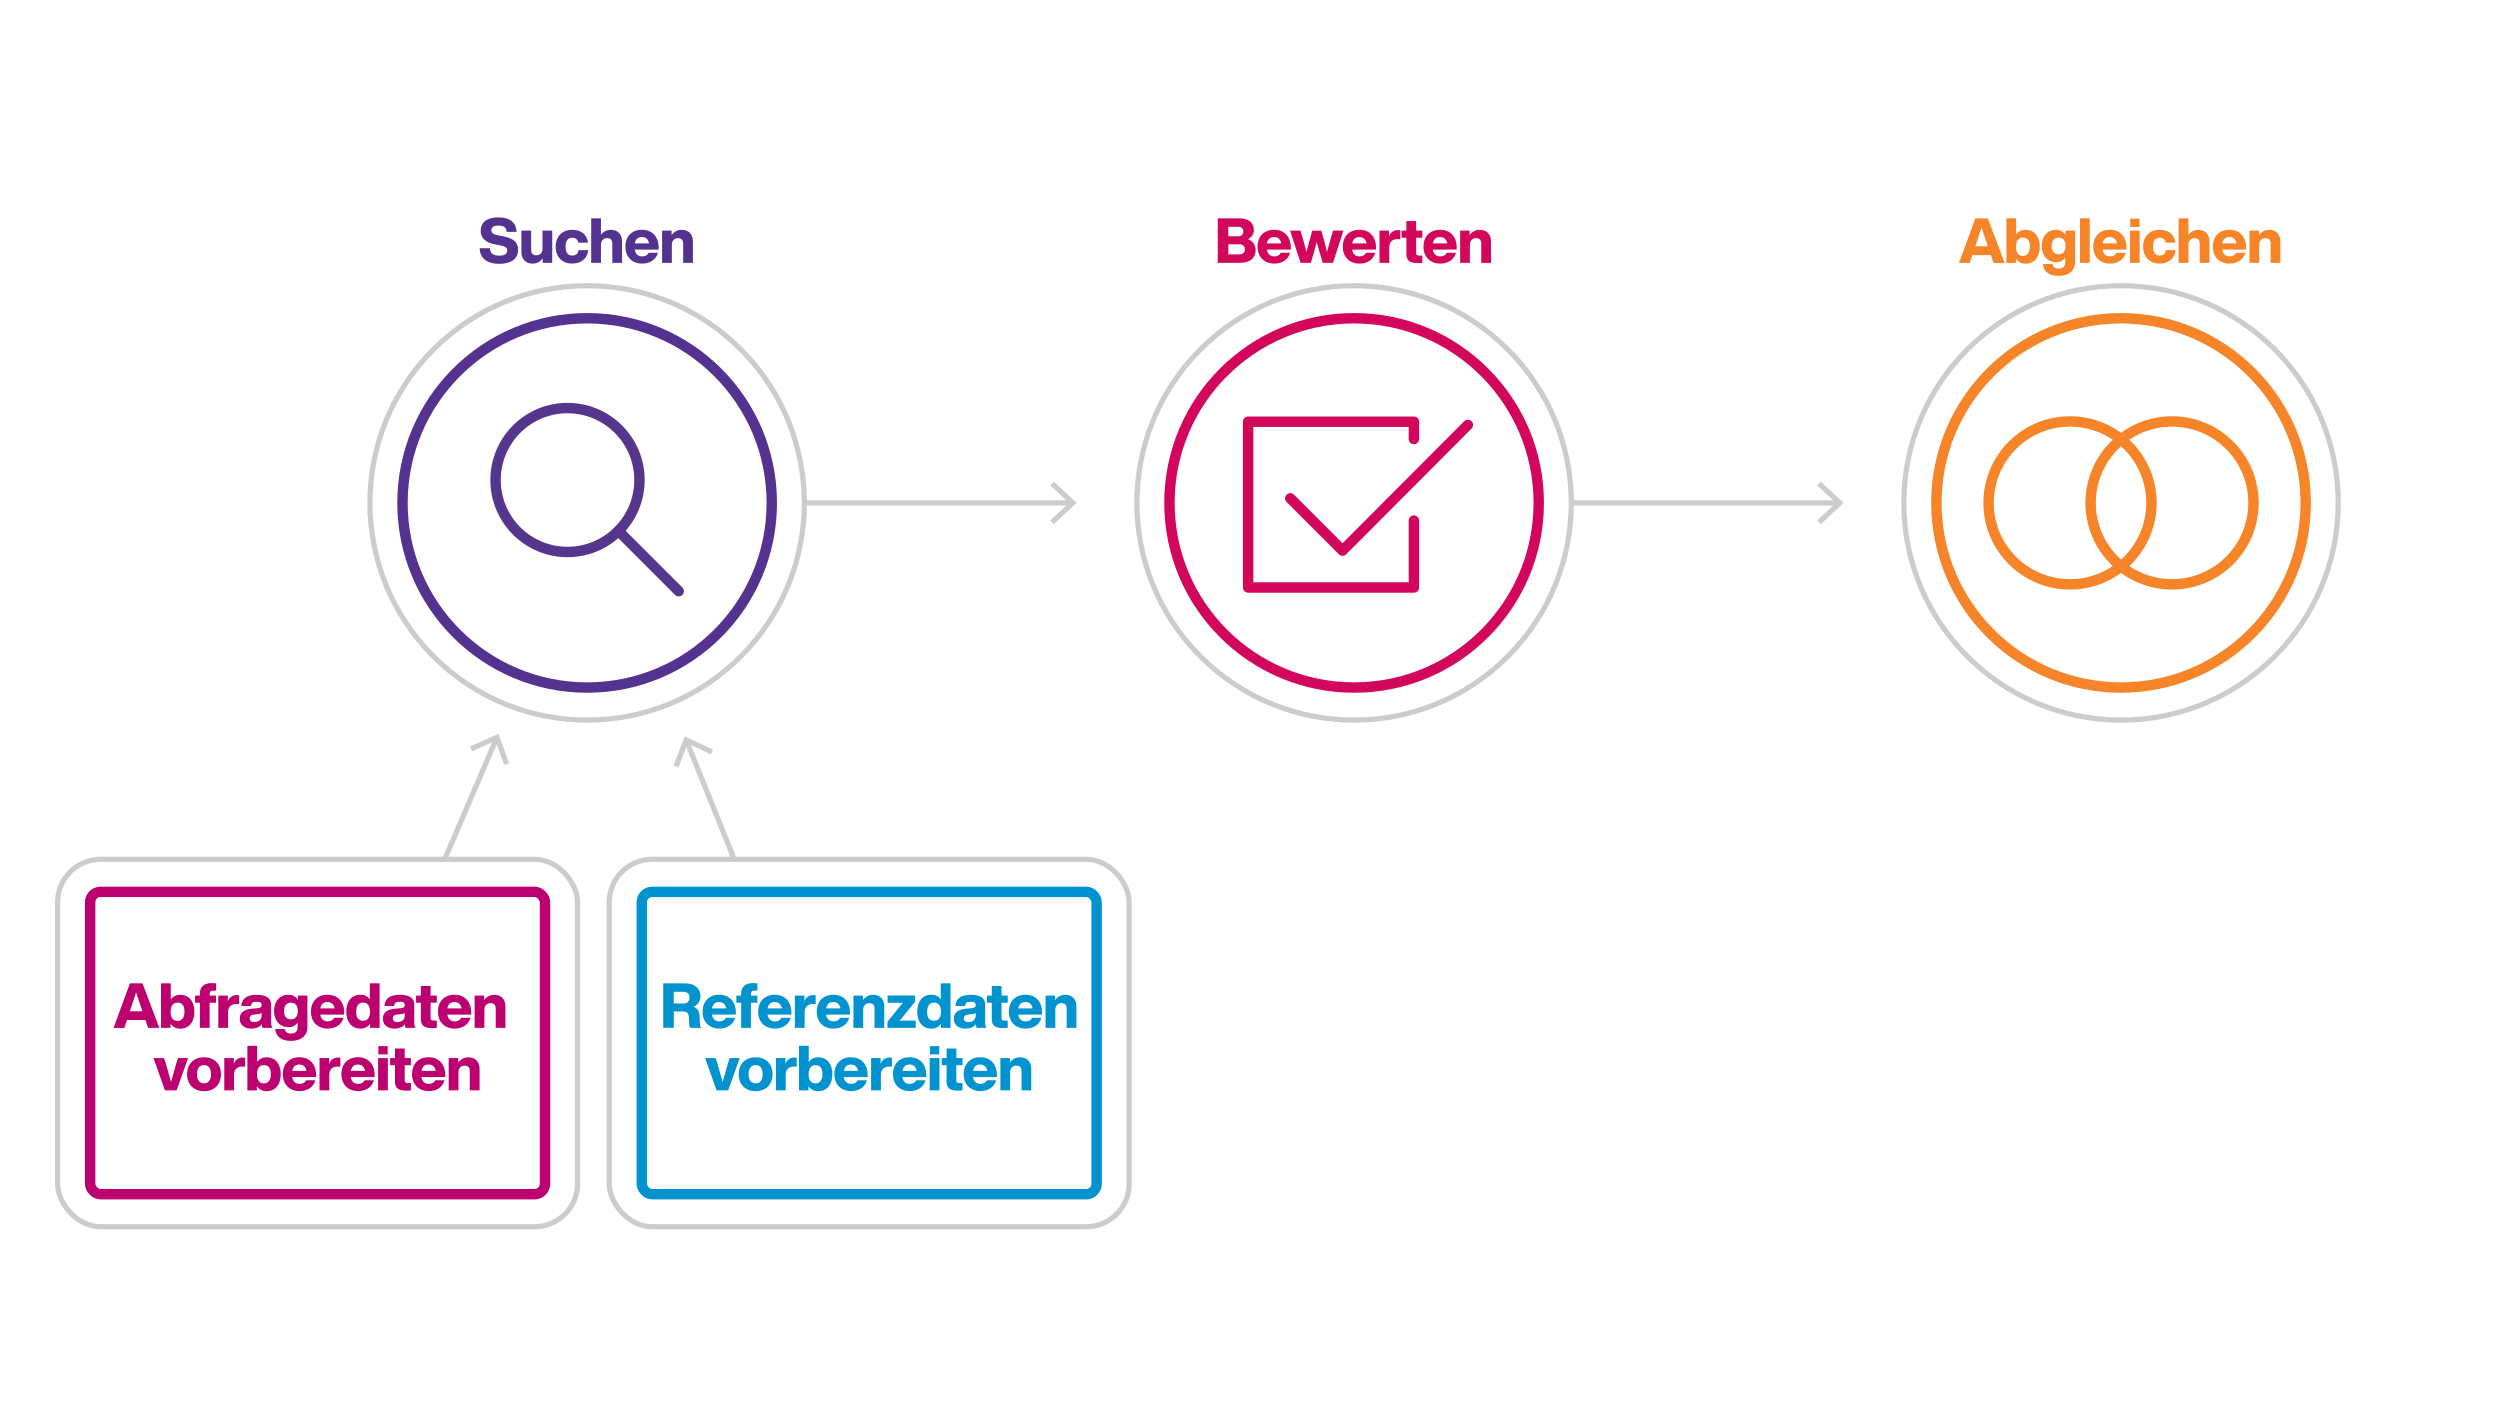 <svg id="Layer_2" data-name="Layer 2" xmlns="http://www.w3.org/2000/svg" xmlns:xlink="http://www.w3.org/1999/xlink" viewBox="0 0 1920 1080"><defs><filter id="Dropshadow_Rev02" x="0" y="0" width="200%" height="200%" name="Dropshadow_Rev02"><feOffset result="offOut" dx="6" dy="8" in="SourceGraphic"/><feColorMatrix result="matrixOut" values="0 0 0 0 0 0 0 0 0 0 0 0 0 0 0 0 0 0 0.5 0" in="offOut"/><feGaussianBlur result="blurOut" stdDeviation="10" in="matrixOut"/></filter></defs><line x1="822.58" y1="386.23" x2="450.92" y2="386.23" fill="none" stroke="#ccc" stroke-miterlimit="10" stroke-width="4"/><polygon points="809.33 369.87 806.6 372.8 821.04 386.22 806.6 399.65 809.33 402.58 826.92 386.22 809.33 369.87" fill="#ccc"/><line x1="1411.6" y1="386.23" x2="1039.94" y2="386.23" fill="none" stroke="#ccc" stroke-miterlimit="10" stroke-width="4"/><polygon points="1398.35 369.87 1395.62 372.8 1410.07 386.22 1395.62 399.65 1398.35 402.58 1415.94 386.22 1398.35 369.87" fill="#ccc"/><circle cx="1628.96" cy="386.23" r="166.81" fill="#fff"/><circle cx="1628.96" cy="386.23" r="166.81" fill="none" stroke="#ccc" stroke-miterlimit="10" stroke-width="4"/><g filter="url(#Dropshadow_Rev02)"><circle cx="1628.96" cy="386.23" r="141.81" fill="#fff"/></g><circle cx="1628.96" cy="386.23" r="141.81" fill="#fff"/><circle cx="1628.96" cy="386.23" r="141.81" fill="none" stroke="#f68428" stroke-miterlimit="10" stroke-width="8"/><circle cx="450.92" cy="386.23" r="166.81" transform="translate(-141.03 431.97) rotate(-45)" fill="#fff"/><circle cx="450.92" cy="386.23" r="166.81" transform="translate(-141.03 431.97) rotate(-45)" fill="none" stroke="#ccc" stroke-miterlimit="10" stroke-width="4"/><g filter="url(#Dropshadow_Rev02)"><circle cx="450.92" cy="386.23" r="141.81" fill="#fff"/></g><circle cx="450.92" cy="386.23" r="141.81" fill="#fff"/><circle cx="450.92" cy="386.23" r="141.81" fill="none" stroke="#54328f" stroke-miterlimit="10" stroke-width="8"/><circle cx="1039.94" cy="386.23" r="166.81" transform="translate(31.49 848.47) rotate(-45)" fill="#fff"/><circle cx="1039.94" cy="386.23" r="166.81" transform="translate(31.49 848.47) rotate(-45)" fill="none" stroke="#ccc" stroke-miterlimit="10" stroke-width="4"/><g filter="url(#Dropshadow_Rev02)"><circle cx="1039.94" cy="386.23" r="141.81" fill="#fff"/></g><circle cx="1039.94" cy="386.23" r="141.81" fill="#fff"/><circle cx="1039.94" cy="386.23" r="141.81" fill="none" stroke="#d2075c" stroke-miterlimit="10" stroke-width="8"/><line x1="280.26" y1="803.11" x2="381.14" y2="567.53" fill="none" stroke="#ccc" stroke-miterlimit="10" stroke-width="4"/><polygon points="390.96 586.15 387.19 587.5 380.54 568.94 362.5 576.93 360.89 573.27 382.85 563.54 390.96 586.15" fill="#ccc"/><line x1="621.58" y1="803.11" x2="527.5" y2="569.58" fill="none" stroke="#ccc" stroke-miterlimit="10" stroke-width="4"/><polygon points="547.63 575.76 545.93 579.38 528.08 571 521.02 589.42 517.28 587.98 525.88 565.55 547.63 575.76" fill="#ccc"/><rect x="467.88" y="659.94" width="399.33" height="282.21" rx="33" fill="#fff"/><rect x="467.88" y="659.94" width="399.33" height="282.21" rx="33" fill="none" stroke="#ccc" stroke-miterlimit="10" stroke-width="4"/><g filter="url(#Dropshadow_Rev02)"><rect x="492.88" y="684.94" width="349.33" height="232.21" rx="8" fill="#fff"/></g><rect x="492.88" y="684.94" width="349.33" height="232.21" rx="8" fill="#fff"/><rect x="492.88" y="684.94" width="349.33" height="232.21" rx="8" fill="none" stroke="#0093d0" stroke-miterlimit="10" stroke-width="8"/><path d="M538.42,789.38h-8.35a8.16,8.16,0,0,1-.82-3.74l-.14-3.84c-.15-4.13-2-5-5-5h-6.63v12.57h-8.11V755.2h16.18c8.59,0,12.38,4.37,12.38,9.89a8.29,8.29,0,0,1-5.52,8.12c3.94,1.29,4.71,4.08,4.85,7.68l.24,4.8A7.69,7.69,0,0,0,538.42,789.38ZM524.6,770.71c3.12,0,4.94-1.59,4.94-4.56s-1.82-4.47-5.09-4.47h-7v9Z" fill="#0093d0"/><path d="M565.12,779.21H546.78c.53,3.55,2.74,5.23,5.67,5.23,2.49,0,4.12-1,5-2.79h7.1c-1.34,5.24-6.14,8.31-12.09,8.31-7.69,0-12.87-5.09-12.87-13s5-13,12.77-13,12.77,5.33,12.77,13.68Zm-18.29-4.76h10.94c-.52-3.07-2.49-4.89-5.52-4.89C549.52,769.56,547.4,771,546.83,774.45Z" fill="#0093d0"/><path d="M576.7,763.41v1.2h4.9v5.47h-4.9v19.3h-7.49v-19.3h-3.7v-5.47h3.7v-1.44c0-4.37,2.31-8.16,8.93-8.16,1.15,0,2.5.1,3.55.19v5.57h-2C577.56,760.77,576.7,761.73,576.7,763.41Z" fill="#0093d0"/><path d="M607.79,779.21H589.45c.53,3.55,2.74,5.23,5.67,5.23,2.49,0,4.12-1,5-2.79h7.1c-1.34,5.24-6.14,8.31-12.09,8.31-7.68,0-12.87-5.09-12.87-13s5-13,12.77-13,12.77,5.33,12.77,13.68Zm-18.29-4.76h11c-.53-3.07-2.5-4.89-5.53-4.89C592.19,769.56,590.08,771,589.5,774.45Z" fill="#0093d0"/><path d="M626.43,764.33v6.81h-1.92c-4.18,0-6.57,2.07-6.57,6.72v11.52h-7.49V764.61h7.29v4.61a6.93,6.93,0,0,1,7.06-5C625.38,764.23,625.9,764.28,626.43,764.33Z" fill="#0093d0"/><path d="M652.78,779.21H634.45c.52,3.55,2.73,5.23,5.66,5.23,2.5,0,4.13-1,5-2.79h7.11c-1.35,5.24-6.15,8.31-12.1,8.31-7.68,0-12.86-5.09-12.86-13s5-13,12.77-13,12.76,5.33,12.76,13.68Zm-18.29-4.76h11c-.53-3.07-2.5-4.89-5.52-4.89C637.18,769.56,635.07,771,634.49,774.45Z" fill="#0093d0"/><path d="M679.11,773.16v16.22h-7.49V774.65c0-2.74-1.2-4.23-4-4.23-2.3,0-4.7,1.49-4.7,5.14v13.82h-7.49V764.61h7.3v3.51a9.2,9.2,0,0,1,7.77-4.08C675.41,764,679.11,767,679.11,773.16Z" fill="#0093d0"/><path d="M703.28,783.81v5.57h-21.7v-4.7l8.79-10.85c1-1.25,2-2.45,3.07-3.7-1.68,0-3.31,0-5,0h-6.77v-5.57H702.8v4.71L694,780.17c-1,1.24-2,2.44-3.07,3.69,1.68-.05,3.31-.05,5-.05Z" fill="#0093d0"/><path d="M730,755.2v34.18h-7.3v-3.21a8.42,8.42,0,0,1-7.44,3.79c-6.72,0-10.8-5.09-10.8-13s4.08-13,10.8-13a8.39,8.39,0,0,1,7.25,3.55V755.2ZM722.65,777c0-4.71-2-7-5.33-7s-5.28,2.45-5.28,7.15,2,6.77,5.28,6.77S722.65,781.7,722.65,777Z" fill="#0093d0"/><path d="M750.1,789.38a7.15,7.15,0,0,1-.62-2.78c-1.59,2.11-4.27,3.36-7.92,3.36-5.19,0-9-2.64-9-7.59,0-4.27,2.55-7.1,9.7-7.72l3.89-.34c2.11-.24,3.21-.86,3.21-2.45s-.81-2.49-3.79-2.49-4.13.71-4.37,3.26h-7.44c.39-5.47,3.89-8.59,11.86-8.59,7.78,0,11,2.92,11,7.63v13.15a8.68,8.68,0,0,0,1,4.56Zm-.77-9.74v-1.83a3.79,3.79,0,0,1-2.49,1l-3.07.34c-2.55.29-3.6,1.25-3.6,3s1.29,2.83,3.64,2.83C746.69,784.92,749.33,783.53,749.33,779.64Z" fill="#0093d0"/><path d="M769.18,770.08v11.57c0,1.83.91,2.16,2.83,2.16h1.92v5.57a27.18,27.18,0,0,1-3.46.2c-6.19,0-8.78-2-8.78-7.11V770.08H758v-5.47h3.7v-7.34h7.49v7.34h4.75v5.47Z" fill="#0093d0"/><path d="M800.34,779.21H782c.53,3.55,2.73,5.23,5.66,5.23,2.5,0,4.13-1,5-2.79h7.11c-1.35,5.24-6.15,8.31-12.1,8.31-7.68,0-12.86-5.09-12.86-13s5-13,12.77-13,12.76,5.33,12.76,13.68Zm-18.29-4.76h11c-.53-3.07-2.5-4.89-5.52-4.89C784.74,769.56,782.63,771,782.05,774.45Z" fill="#0093d0"/><path d="M826.67,773.16v16.22h-7.49V774.65c0-2.74-1.2-4.23-4-4.23-2.3,0-4.7,1.49-4.7,5.14v13.82H803V764.61h7.3v3.51a9.2,9.2,0,0,1,7.77-4.08C823,764,826.67,767,826.67,773.16Z" fill="#0093d0"/><path d="M568.1,812.61l-8.83,24.77h-8.93l-8.84-24.77h8.07l1.3,3.75c1.34,4.75,2.78,9.79,4.12,14.64,1.35-4.85,2.79-9.89,4.13-14.64l1.3-3.75Z" fill="#0093d0"/><path d="M567.34,825c0-7.88,5.09-13,13-13s13,5.08,13,13-5.09,13-13,13S567.34,832.87,567.34,825Zm18.38,0c0-4.71-2.06-7-5.37-7s-5.43,2.25-5.43,7,2.07,7,5.43,7S585.72,829.7,585.72,825Z" fill="#0093d0"/><path d="M611.89,812.33v6.81H610c-4.18,0-6.58,2.07-6.58,6.72v11.52H595.9V812.61h7.3v4.61a6.93,6.93,0,0,1,7.06-5C610.83,812.23,611.36,812.28,611.89,812.33Z" fill="#0093d0"/><path d="M639.22,825c0,7.87-4.08,13-10.8,13a8.41,8.41,0,0,1-7.49-3.89v3.31h-7.3V803.2h7.49v12.44a8.37,8.37,0,0,1,7.3-3.6C635.14,812,639.22,817.12,639.22,825Zm-7.59-.19c0-4.71-2-6.77-5.28-6.77s-5.32,2.25-5.32,7,2,7,5.32,7S631.63,829.51,631.63,824.81Z" fill="#0093d0"/><path d="M666.38,827.21H648c.53,3.55,2.74,5.23,5.67,5.23,2.5,0,4.13-1,5-2.79h7.11c-1.35,5.24-6.15,8.31-12.1,8.31-7.68,0-12.87-5.09-12.87-13s5-13,12.77-13,12.77,5.33,12.77,13.68Zm-18.29-4.76H659c-.53-3.07-2.5-4.89-5.52-4.89C650.78,817.56,648.67,819,648.09,822.45Z" fill="#0093d0"/><path d="M685,812.33v6.81H683.1c-4.17,0-6.57,2.07-6.57,6.72v11.52H669V812.61h7.3v4.61a6.92,6.92,0,0,1,7-5C684,812.23,684.5,812.28,685,812.33Z" fill="#0093d0"/><path d="M711.38,827.21H693c.53,3.55,2.74,5.23,5.66,5.23,2.5,0,4.13-1,5-2.79h7.1c-1.34,5.24-6.14,8.31-12.1,8.31-7.68,0-12.86-5.09-12.86-13s5-13,12.77-13,12.77,5.33,12.77,13.68Zm-18.29-4.76H704c-.53-3.07-2.49-4.89-5.52-4.89C695.78,817.56,693.66,819,693.09,822.45Z" fill="#0093d0"/><path d="M714,812.61h7.49v24.77H714Zm.2-9.17h7.15v6.34h-7.15Z" fill="#0093d0"/><path d="M734.46,818.08v11.57c0,1.83.91,2.16,2.83,2.16h1.92v5.57a27.18,27.18,0,0,1-3.46.2c-6.19,0-8.78-2-8.78-7.11V818.08h-3.7v-5.47H727v-7.34h7.49v7.34h4.75v5.47Z" fill="#0093d0"/><path d="M765.63,827.21H747.29c.53,3.55,2.73,5.23,5.66,5.23,2.5,0,4.13-1,5-2.79h7.1c-1.34,5.24-6.14,8.31-12.1,8.31-7.68,0-12.86-5.09-12.86-13s5-13,12.77-13,12.77,5.33,12.77,13.68Zm-18.29-4.76h10.94c-.53-3.07-2.49-4.89-5.52-4.89C750,817.56,747.91,819,747.34,822.45Z" fill="#0093d0"/><path d="M792,821.16v16.22h-7.49V822.65c0-2.74-1.2-4.23-4-4.23-2.31,0-4.71,1.49-4.71,5.14v13.82h-7.49V812.61h7.3v3.51a9.22,9.22,0,0,1,7.78-4.08C788.25,812,792,815,792,821.16Z" fill="#0093d0"/><rect x="44.23" y="659.94" width="399.33" height="282.21" rx="33" fill="#fff"/><rect x="44.23" y="659.94" width="399.33" height="282.21" rx="33" fill="none" stroke="#ccc" stroke-miterlimit="10" stroke-width="4"/><g filter="url(#Dropshadow_Rev02)"><rect x="69.23" y="684.94" width="349.33" height="232.21" rx="8" fill="#fff"/></g><rect x="69.23" y="684.94" width="349.33" height="232.21" rx="8" fill="#fff"/><rect x="69.23" y="684.94" width="349.33" height="232.21" rx="8" fill="none" stroke="#bd006f" stroke-miterlimit="10" stroke-width="8"/><path d="M111.7,783.43H97.49l-2,6H87.22L99.8,755.2h9.65l12.86,34.18h-8.59Zm-2.3-6.77-2-5.85c-.91-2.55-1.92-5.67-2.88-8.65-1,3-2,6.1-2.83,8.65l-2,5.85Z" fill="#bd006f"/><path d="M149.26,777c0,7.87-4.08,13-10.8,13a8.41,8.41,0,0,1-7.49-3.89v3.31h-7.3V755.2h7.49v12.44a8.35,8.35,0,0,1,7.3-3.6C145.18,764,149.26,769.12,149.26,777Zm-7.59-.19c0-4.71-2-6.77-5.28-6.77s-5.33,2.25-5.33,7,2,7,5.33,7S141.67,781.51,141.67,776.81Z" fill="#bd006f"/><path d="M161,763.41v1.2h4.89v5.47H161v19.3h-7.49v-19.3h-3.7v-5.47h3.7v-1.44c0-4.37,2.3-8.16,8.93-8.16,1.15,0,2.49.1,3.55.19v5.57h-2C161.84,760.77,161,761.73,161,763.41Z" fill="#bd006f"/><path d="M183.65,764.32v6.82h-1.92c-4.18,0-6.58,2.07-6.58,6.72v11.52h-7.49V764.61H175v4.61a6.92,6.92,0,0,1,7.06-5C182.59,764.23,183.12,764.28,183.65,764.32Z" fill="#bd006f"/><path d="M201.69,789.38a6.81,6.81,0,0,1-.62-2.78c-1.59,2.11-4.28,3.36-7.92,3.36-5.19,0-9-2.64-9-7.59,0-4.27,2.55-7.1,9.7-7.72l3.89-.34c2.11-.24,3.21-.86,3.21-2.45s-.81-2.49-3.79-2.49-4.13.71-4.37,3.26h-7.44c.39-5.47,3.89-8.59,11.86-8.59,7.78,0,11,2.92,11,7.63v13.15a8.59,8.59,0,0,0,1,4.56Zm-.77-9.74v-1.83a3.82,3.82,0,0,1-2.49,1l-3.08.34c-2.54.29-3.6,1.25-3.6,3s1.3,2.83,3.65,2.83C198.28,784.92,200.92,783.53,200.92,779.64Z" fill="#bd006f"/><path d="M236.09,764.61v24c0,6.68-4.51,10.76-12.67,10.76-7.73,0-11.71-3.75-12-9.08h7.39c.19,2.31,1.78,3.46,4.75,3.46,3.36,0,5-1.82,5-4.85v-3.55a8,8,0,0,1-7.1,3.5c-6.58,0-10.95-5.13-10.95-12.43S214.78,764,221.36,764a8.19,8.19,0,0,1,7.43,3.84v-3.27Zm-7.34,11.81c0-4.17-2-6.38-5.33-6.38s-5.28,2.4-5.28,6.48,2,6.33,5.28,6.33S228.75,780.6,228.75,776.42Z" fill="#bd006f"/><path d="M264.28,779.21H246c.52,3.55,2.73,5.23,5.66,5.23,2.5,0,4.13-1,5-2.79h7.11c-1.35,5.24-6.15,8.31-12.1,8.31-7.68,0-12.87-5.09-12.87-13s5-13,12.77-13,12.77,5.33,12.77,13.68ZM246,774.45h10.95c-.53-3.07-2.5-4.89-5.52-4.89C248.68,769.56,246.57,771,246,774.45Z" fill="#bd006f"/><path d="M291.51,755.2v34.18h-7.3v-3.21a8.42,8.42,0,0,1-7.44,3.79c-6.72,0-10.8-5.09-10.8-13s4.08-13,10.8-13a8.41,8.41,0,0,1,7.25,3.55V755.2ZM284.16,777c0-4.71-2-7-5.33-7s-5.28,2.45-5.28,7.15,2,6.77,5.28,6.77S284.16,781.7,284.16,777Z" fill="#bd006f"/><path d="M311.62,789.38a6.81,6.81,0,0,1-.62-2.78c-1.59,2.11-4.28,3.36-7.93,3.36-5.18,0-9-2.64-9-7.59,0-4.27,2.54-7.1,9.7-7.72l3.88-.34c2.12-.24,3.22-.86,3.22-2.45s-.81-2.49-3.79-2.49-4.13.71-4.37,3.26h-7.44c.38-5.47,3.89-8.59,11.86-8.59,7.77,0,11,2.92,11,7.63v13.15a8.59,8.59,0,0,0,1,4.56Zm-.77-9.74v-1.83a3.82,3.82,0,0,1-2.49,1l-3.08.34c-2.54.29-3.6,1.25-3.6,3s1.3,2.83,3.65,2.83C308.21,784.92,310.85,783.53,310.85,779.64Z" fill="#bd006f"/><path d="M330.69,770.08v11.57c0,1.83.92,2.16,2.84,2.16h1.92v5.57a27.39,27.39,0,0,1-3.46.2c-6.19,0-8.78-2-8.78-7.11V770.08h-3.7v-5.47h3.7v-7.34h7.48v7.34h4.76v5.47Z" fill="#bd006f"/><path d="M361.86,779.21H343.52c.53,3.55,2.74,5.23,5.67,5.23,2.49,0,4.13-1,5-2.79h7.11c-1.35,5.24-6.15,8.31-12.1,8.31-7.68,0-12.87-5.09-12.87-13s5-13,12.77-13,12.77,5.33,12.77,13.68Zm-18.29-4.76h10.95c-.53-3.07-2.5-4.89-5.52-4.89C346.26,769.56,344.15,771,343.57,774.45Z" fill="#bd006f"/><path d="M388.18,773.16v16.22H380.7V774.65c0-2.74-1.2-4.23-4-4.23-2.3,0-4.7,1.49-4.7,5.14v13.82h-7.49V764.61h7.29v3.51a9.23,9.23,0,0,1,7.78-4.08C384.49,764,388.18,767,388.18,773.16Z" fill="#bd006f"/><path d="M144.45,812.61l-8.83,24.77h-8.93l-8.83-24.77h8.06l1.3,3.75c1.34,4.75,2.78,9.79,4.12,14.64,1.35-4.85,2.79-9.89,4.13-14.64l1.3-3.75Z" fill="#bd006f"/><path d="M143.69,825c0-7.88,5.09-13,13-13s13,5.08,13,13-5.09,13-13,13S143.69,832.87,143.69,825Zm18.38,0c0-4.71-2.06-7-5.37-7s-5.43,2.25-5.43,7,2.07,7,5.43,7S162.07,829.7,162.07,825Z" fill="#bd006f"/><path d="M188.24,812.32v6.82h-1.92c-4.18,0-6.58,2.07-6.58,6.72v11.52h-7.49V812.61h7.3v4.61a6.93,6.93,0,0,1,7.06-5C187.18,812.23,187.71,812.28,188.24,812.32Z" fill="#bd006f"/><path d="M215.57,825c0,7.87-4.08,13-10.8,13a8.42,8.42,0,0,1-7.49-3.89v3.31H190V803.2h7.49v12.44a8.37,8.37,0,0,1,7.3-3.6C211.49,812,215.57,817.12,215.57,825Zm-7.58-.19c0-4.71-2-6.77-5.28-6.77s-5.33,2.25-5.33,7,2,7,5.33,7S208,829.51,208,824.81Z" fill="#bd006f"/><path d="M242.73,827.21H224.39c.53,3.55,2.74,5.23,5.67,5.23,2.5,0,4.13-1,5-2.79h7.11c-1.35,5.24-6.15,8.31-12.1,8.31-7.68,0-12.87-5.09-12.87-13s5-13,12.77-13,12.77,5.33,12.77,13.68Zm-18.29-4.76h10.95c-.53-3.07-2.5-4.89-5.52-4.89C227.13,817.56,225,819,224.44,822.45Z" fill="#bd006f"/><path d="M261.38,812.32v6.82h-1.92c-4.18,0-6.58,2.07-6.58,6.72v11.52h-7.49V812.61h7.3v4.61a6.92,6.92,0,0,1,7.05-5C260.32,812.23,260.85,812.28,261.38,812.32Z" fill="#bd006f"/><path d="M287.73,827.21H269.39c.53,3.55,2.74,5.23,5.66,5.23,2.5,0,4.13-1,5-2.79h7.1c-1.34,5.24-6.14,8.31-12.1,8.31-7.68,0-12.86-5.09-12.86-13s5-13,12.77-13,12.77,5.33,12.77,13.68Zm-18.29-4.76h10.94c-.53-3.07-2.49-4.89-5.52-4.89C272.13,817.56,270,819,269.44,822.45Z" fill="#bd006f"/><path d="M290.38,812.61h7.49v24.77h-7.49Zm.2-9.17h7.15v6.34h-7.15Z" fill="#bd006f"/><path d="M310.81,818.08v11.57c0,1.83.91,2.16,2.83,2.16h1.92v5.57a27.13,27.13,0,0,1-3.45.2c-6.2,0-8.79-2-8.79-7.11V818.08h-3.7v-5.47h3.7v-7.34h7.49v7.34h4.75v5.47Z" fill="#bd006f"/><path d="M342,827.21H323.64c.53,3.55,2.74,5.23,5.66,5.23,2.5,0,4.13-1,5-2.79h7.1c-1.34,5.24-6.14,8.31-12.1,8.31-7.68,0-12.86-5.09-12.86-13s5-13,12.77-13S342,817.37,342,825.72Zm-18.29-4.76h10.94c-.53-3.07-2.49-4.89-5.52-4.89C326.38,817.56,324.26,819,323.69,822.45Z" fill="#bd006f"/><path d="M368.3,821.16v16.22h-7.49V822.65c0-2.74-1.2-4.23-4-4.23-2.31,0-4.71,1.49-4.71,5.14v13.82h-7.49V812.61h7.3v3.51a9.22,9.22,0,0,1,7.78-4.08C364.6,812,368.3,815,368.3,821.16Z" fill="#bd006f"/><path d="M368.44,190.64h7.87c.1,4.66,3.17,5.67,7.39,5.67,3.84,0,5.81-1.4,5.81-3.94,0-2.31-1.44-3.22-6.14-4.08l-2.79-.53c-7.2-1.25-11.42-4.51-11.42-10.7,0-5.81,4.41-10.13,13.34-10.13,9.32,0,14,4.12,14.26,11.13h-7.68c-.19-3.16-1.87-4.8-6.43-4.8-3.56,0-5.24,1.3-5.24,3.46,0,2.4,1.59,3.36,5.81,4.18l2.88.52c8.21,1.49,11.81,4.61,11.81,10.42,0,7.2-5.76,10.8-14.5,10.8C373.67,202.64,368.49,198,368.44,190.64Z" fill="#54328f"/><path d="M424.11,177.1v24.77h-7.3v-3.5a9.16,9.16,0,0,1-7.77,4.08c-4.9,0-8.6-3-8.6-9.12V177.1h7.49v14.74c0,2.74,1.2,4.22,4,4.22,2.3,0,4.7-1.48,4.7-5.13V177.1Z" fill="#54328f"/><path d="M426.76,189.49c0-7.87,4.95-13,12.72-13,6.82,0,11.43,3.79,12.1,9.89h-7.44c-.43-2.64-2.26-3.8-4.66-3.8-3.17,0-5.13,2.12-5.13,6.87s2,6.82,5.13,6.82c2.5,0,4.47-1.25,4.8-4.18h7.44c-.52,6.38-5.37,10.32-12.24,10.32C431.75,202.45,426.76,197.36,426.76,189.49Z" fill="#54328f"/><path d="M477.73,185.65v16.22h-7.49V187.14c0-2.74-1.2-4.23-4-4.23-2.31,0-4.71,1.49-4.71,5.14v13.82h-7.49V167.69h7.49v12.68a9.12,9.12,0,0,1,7.59-3.84C474,176.53,477.73,179.5,477.73,185.65Z" fill="#54328f"/><path d="M505.83,191.7H487.5c.52,3.55,2.73,5.23,5.66,5.23,2.5,0,4.13-1,5-2.78h7.11c-1.35,5.23-6.15,8.3-12.1,8.3-7.68,0-12.87-5.09-12.87-13s5-13,12.77-13,12.77,5.33,12.77,13.68Zm-18.29-4.76h10.95c-.53-3.07-2.5-4.89-5.52-4.89C490.23,182.05,488.12,183.49,487.54,186.94Z" fill="#54328f"/><path d="M532.16,185.65v16.22h-7.49V187.14c0-2.74-1.2-4.23-4-4.23-2.3,0-4.7,1.49-4.7,5.14v13.82h-7.49V177.1h7.3v3.51a9.2,9.2,0,0,1,7.77-4.08C528.46,176.53,532.16,179.5,532.16,185.65Z" fill="#54328f"/><path d="M1529,195.92h-14.21l-2,6h-8.3l12.58-34.18h9.65l12.86,34.18H1531Zm-2.3-6.77-2-5.85c-.91-2.55-1.92-5.67-2.88-8.65-1,3-2,6.1-2.83,8.65l-2,5.85Z" fill="#f68428"/><path d="M1566.51,189.49c0,7.87-4.08,13-10.8,13a8.41,8.41,0,0,1-7.49-3.89v3.31h-7.3V167.69h7.49v12.44a8.35,8.35,0,0,1,7.3-3.6C1562.43,176.53,1566.51,181.62,1566.51,189.49Zm-7.59-.19c0-4.71-2-6.77-5.28-6.77s-5.33,2.25-5.33,7,2,7,5.33,7S1558.92,194,1558.92,189.3Z" fill="#f68428"/><path d="M1593.67,177.1v24c0,6.68-4.51,10.76-12.67,10.76-7.73,0-11.72-3.75-12-9.07h7.39q.28,3.45,4.75,3.45c3.36,0,5-1.82,5-4.85v-3.55a8.05,8.05,0,0,1-7.1,3.51c-6.58,0-10.95-5.14-10.95-12.44s4.23-12.38,10.8-12.38a8.24,8.24,0,0,1,7.44,3.84V177.1Zm-7.34,11.81c0-4.17-2-6.38-5.33-6.38s-5.28,2.4-5.28,6.48,2,6.33,5.28,6.33S1586.33,193.09,1586.33,188.91Z" fill="#f68428"/><path d="M1597.43,167.69h7.49v34.18h-7.49Z" fill="#f68428"/><path d="M1633.13,191.7H1614.8c.53,3.55,2.73,5.23,5.66,5.23,2.5,0,4.13-1,5-2.79h7.11c-1.35,5.24-6.15,8.31-12.1,8.31-7.68,0-12.86-5.09-12.86-13s5-13,12.77-13,12.76,5.33,12.76,13.68Zm-18.29-4.76h11c-.53-3.07-2.5-4.89-5.52-4.89C1617.53,182.05,1615.42,183.49,1614.84,186.94Z" fill="#f68428"/><path d="M1635.79,177.1h7.49v24.77h-7.49Zm.19-9.17h7.16v6.34H1636Z" fill="#f68428"/><path d="M1645.91,189.49c0-7.87,4.94-13,12.72-13,6.81,0,11.42,3.79,12.09,9.89h-7.44c-.43-2.64-2.25-3.8-4.65-3.8-3.17,0-5.14,2.12-5.14,6.87s2,6.81,5.14,6.81c2.49,0,4.46-1.24,4.8-4.17h7.44c-.53,6.38-5.38,10.32-12.24,10.32C1650.9,202.45,1645.91,197.36,1645.91,189.49Z" fill="#f68428"/><path d="M1696.87,185.65v16.22h-7.48V187.14c0-2.74-1.2-4.23-4-4.23-2.3,0-4.7,1.49-4.7,5.14v13.82h-7.49V167.69h7.49v12.68a9.11,9.11,0,0,1,7.58-3.84C1693.18,176.53,1696.87,179.5,1696.87,185.65Z" fill="#f68428"/><path d="M1725,191.7h-18.34c.53,3.55,2.74,5.23,5.66,5.23,2.5,0,4.13-1,5-2.79h7.1c-1.34,5.24-6.14,8.31-12.1,8.31-7.68,0-12.86-5.09-12.86-13s5-13,12.77-13,12.77,5.33,12.77,13.68Zm-18.29-4.76h10.94c-.53-3.07-2.49-4.89-5.52-4.89C1709.38,182.05,1707.26,183.49,1706.69,186.94Z" fill="#f68428"/><path d="M1751.3,185.65v16.22h-7.49V187.14c0-2.74-1.2-4.23-4-4.23-2.31,0-4.71,1.49-4.71,5.14v13.82h-7.49V177.1h7.3v3.51a9.22,9.22,0,0,1,7.78-4.08C1747.6,176.53,1751.3,179.5,1751.3,185.65Z" fill="#f68428"/><path d="M964.33,191.94c0,5.95-3.89,9.93-12.38,9.93H935.24V167.69h16.23c8.45,0,11.47,4.28,11.47,8.74a7.64,7.64,0,0,1-4.56,7.25A8.81,8.81,0,0,1,964.33,191.94Zm-21-17.77v7.3h7.59c2.54,0,3.94-1.49,3.94-3.74s-1.4-3.56-3.94-3.56ZM956,191.5c0-2.64-1.68-3.88-4.51-3.88h-8.12v7.77h8.12C954.35,195.39,956,194,956,191.5Z" fill="#d2075c"/><path d="M991.28,191.7H973c.52,3.55,2.73,5.23,5.66,5.23,2.5,0,4.13-1,5-2.79h7.11c-1.35,5.24-6.15,8.31-12.1,8.31-7.68,0-12.87-5.09-12.87-13s5-13,12.77-13,12.77,5.33,12.77,13.68ZM973,186.94h11c-.53-3.07-2.5-4.89-5.52-4.89C975.68,182.05,973.57,183.49,973,186.94Z" fill="#d2075c"/><path d="M1031.78,177.1l-8.06,24.77h-7.88l-2.73-9.31c-.67-2.21-1.3-4.46-1.87-6.67-.53,2.21-1.16,4.46-1.78,6.67l-2.74,9.31h-7.87l-8.11-24.77h8.06l2.31,8q1.21,4.19,2.3,8.35c.67-2.78,1.39-5.56,2.16-8.4l2.26-7.92h6.91L1017,185c.76,2.84,1.48,5.62,2.16,8.4.72-2.78,1.48-5.56,2.3-8.35l2.3-8Z" fill="#d2075c"/><path d="M1056.78,191.7h-18.33c.52,3.55,2.73,5.23,5.66,5.23,2.5,0,4.13-1,5-2.79h7.11c-1.35,5.24-6.15,8.31-12.1,8.31-7.68,0-12.87-5.09-12.87-13s5-13,12.77-13,12.77,5.33,12.77,13.68Zm-18.29-4.76h11c-.53-3.07-2.5-4.89-5.52-4.89C1041.18,182.05,1039.07,183.49,1038.49,186.94Z" fill="#d2075c"/><path d="M1075.43,176.81v6.82h-1.93c-4.17,0-6.57,2.07-6.57,6.72v11.52h-7.49V177.1h7.3v4.61a6.92,6.92,0,0,1,7-5C1074.37,176.72,1074.9,176.77,1075.43,176.81Z" fill="#d2075c"/><path d="M1087.59,182.58v11.56c0,1.83.91,2.16,2.83,2.16h1.92v5.57a27.15,27.15,0,0,1-3.46.19c-6.19,0-8.78-2-8.78-7.1V182.58h-3.7V177.1h3.7v-7.34h7.49v7.34h4.75v5.48Z" fill="#d2075c"/><path d="M1118.75,191.7h-18.33c.53,3.55,2.73,5.23,5.66,5.23,2.5,0,4.13-1,5-2.79h7.11c-1.35,5.24-6.15,8.31-12.1,8.31-7.68,0-12.86-5.09-12.86-13s5-13,12.77-13,12.76,5.33,12.76,13.68Zm-18.29-4.76h11c-.53-3.07-2.5-4.89-5.52-4.89C1103.15,182.05,1101,183.49,1100.46,186.94Z" fill="#d2075c"/><path d="M1145.08,185.65v16.22h-7.49V187.14c0-2.74-1.2-4.23-4-4.23-2.31,0-4.71,1.49-4.71,5.14v13.82h-7.49V177.1h7.3v3.51a9.21,9.21,0,0,1,7.78-4.08C1141.38,176.53,1145.08,179.5,1145.08,185.65Z" fill="#d2075c"/><circle cx="435.85" cy="368.66" r="55.26" fill="none" stroke="#54368c" stroke-linecap="round" stroke-linejoin="round" stroke-width="8"/><line x1="521.25" y1="454.05" x2="474.92" y2="407.73" fill="none" stroke="#54368c" stroke-linecap="round" stroke-linejoin="round" stroke-width="8"/><polyline points="1085.88 399.8 1085.88 451.2 958.56 451.2 958.56 323.89 1085.88 323.89 1085.88 337.17" fill="none" stroke="#d2075c" stroke-linecap="round" stroke-linejoin="round" stroke-width="8"/><polyline points="1127.32 326.32 1031.06 422.87 990.92 382.72" fill="none" stroke="#d2075c" stroke-linecap="round" stroke-linejoin="round" stroke-width="8"/><circle cx="1589.78" cy="386.23" r="62.55" fill="none" stroke="#f68428" stroke-linecap="round" stroke-linejoin="round" stroke-width="8"/><circle cx="1668.14" cy="386.23" r="62.55" fill="none" stroke="#f68428" stroke-linecap="round" stroke-linejoin="round" stroke-width="8"/></svg>